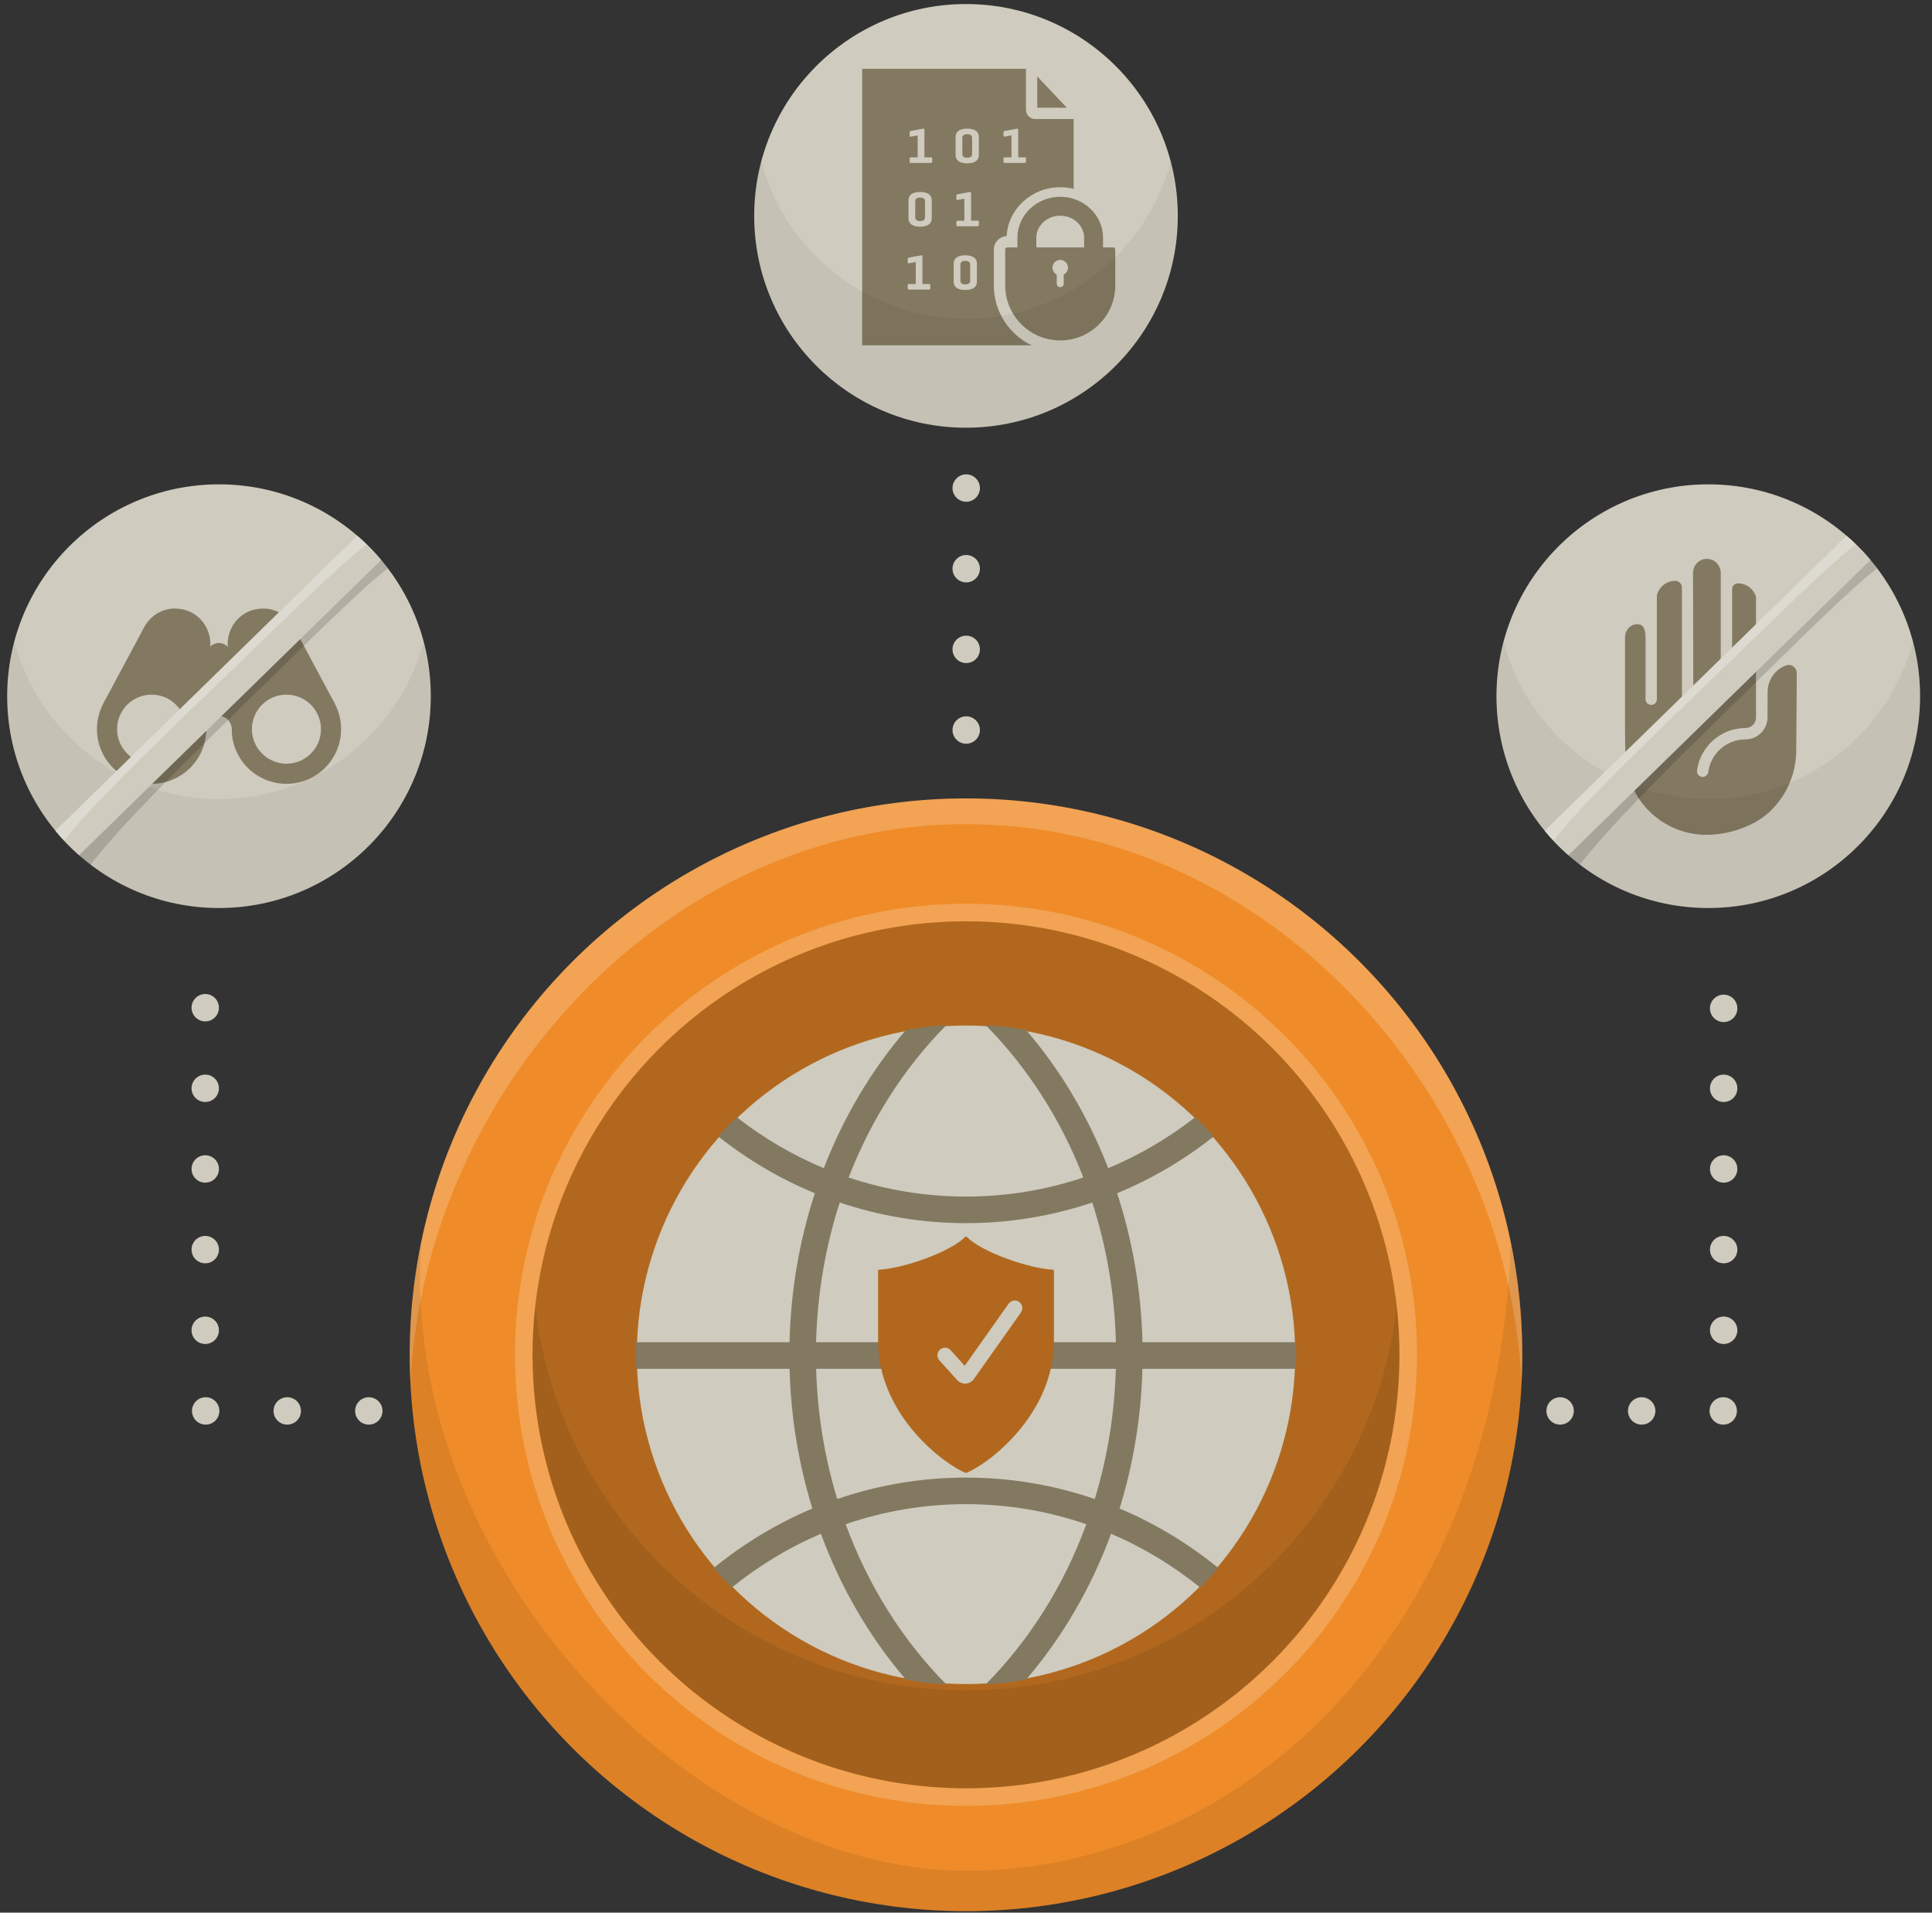 <?xml version="1.0" encoding="UTF-8"?><svg xmlns="http://www.w3.org/2000/svg" viewBox="0 0 511.151 505.947"><rect x="0" y="0" width="511.151" height="505.947" fill="#333333" stroke="none"/><g id="a"><circle cx="255.575" cy="358.379" r="147.177" style="fill:#ef8c29;"/><circle cx="255.575" cy="358.379" r="114.68" style="fill:#b1681e;"/><path d="M255.575,239.059c-65.899,0-119.32,53.421-119.32,119.32,0,65.899,53.421,119.32,119.32,119.32,65.899,0,119.32-53.421,119.32-119.32,0-65.899-53.421-119.32-119.32-119.32Zm0,234c-63.336,0-114.68-51.344-114.68-114.68,0-63.336,51.344-114.68,114.68-114.68,63.336,0,114.68,51.344,114.68,114.68,0,63.336-51.344,114.68-114.68,114.68Z" style="fill:#fff; opacity:.2;"/><path d="M255.575,447.105c-58.948,0-107.499-44.478-113.945-101.703-.48,4.26-.735,8.588-.735,12.977,0,63.336,51.344,114.68,114.68,114.68,63.336,0,114.68-51.344,114.68-114.68,0-4.388-.255-8.717-.735-12.977-6.446,57.225-54.997,101.703-113.945,101.703Z" style="opacity:.08;"/><path d="M255.575,218.004c78.802,0,143.137,69.929,146.992,147.774,.121-2.451,.185-4.918,.185-7.399,0-81.284-65.893-147.177-147.177-147.177s-147.177,65.893-147.177,147.177c0,2.481,.064,4.948,.185,7.399,3.855-77.845,68.19-147.774,146.992-147.774Z" style="fill:#fff; opacity:.2;"/><path d="M255.575,494.859c-71.095,0-149.83-79.467-144.169-166.221-1.971,9.606-3.007,19.552-3.007,29.741,0,81.284,65.893,147.177,147.177,147.177s147.177-65.893,147.177-147.177c0-10.189-1.036-20.135-3.007-29.741-3.803,105.911-73.075,166.221-144.169,166.221Z" style="opacity:.08;"/><g><circle cx="255.575" cy="358.379" r="87.1" style="fill:#cfcbbe;"/><path d="M342.859,362.085c.053-1.229,.079-2.468,.079-3.706,0-1.115-.018-2.222-.07-3.32h-40.608c-.325-13.823-2.661-27.083-6.701-39.422,9.221-3.803,17.81-8.879,25.547-15.017-1.546-1.774-3.179-3.478-4.874-5.102-7.008,5.48-14.745,10.038-23.035,13.498-5.278-13.647-12.672-26.012-21.718-36.55-3.495-.65-7.069-1.08-10.705-1.291,10.977,11.074,19.847,24.809,25.845,40.3-9.774,3.276-20.207,5.05-31.044,5.05s-21.27-1.774-31.053-5.05c5.998-15.491,14.877-29.226,25.854-40.3-3.636,.211-7.21,.641-10.705,1.291-9.045,10.538-16.44,22.903-21.718,36.55-8.29-3.46-16.027-8.018-23.035-13.498-1.695,1.625-3.328,3.328-4.874,5.102,7.737,6.139,16.326,11.215,25.547,15.017-4.04,12.339-6.376,25.599-6.701,39.422h-40.608c-.053,1.098-.07,2.204-.07,3.32,0,1.238,.026,2.477,.079,3.706h40.608c.343,12.918,2.441,25.336,6.033,36.963-9.449,3.978-18.214,9.291-26.082,15.711,1.51,1.8,3.1,3.53,4.76,5.19,7.14-5.787,15.061-10.591,23.579-14.227,5.313,14.446,12.988,27.505,22.473,38.57,3.504,.65,7.078,1.08,10.714,1.291-11.469-11.566-20.637-26.03-26.636-42.381,10.003-3.443,20.708-5.313,31.834-5.313s21.832,1.871,31.834,5.313c-5.998,16.352-15.166,30.816-26.636,42.381,3.636-.211,7.21-.641,10.705-1.291,9.493-11.065,17.16-24.124,22.482-38.57,8.518,3.636,16.44,8.439,23.579,14.227,1.66-1.66,3.249-3.39,4.76-5.19-7.869-6.42-16.633-11.733-26.082-15.711,3.592-11.627,5.691-24.045,6.033-36.963h40.608Zm-53.218,34.451c-10.705-3.68-22.157-5.673-34.065-5.673s-23.36,1.994-34.065,5.673c-3.311-10.846-5.252-22.42-5.577-34.451h79.283c-.334,12.031-2.266,23.606-5.577,34.451Zm-73.724-41.477c.325-12.953,2.503-25.389,6.253-36.963,10.521,3.539,21.744,5.454,33.406,5.454,11.662,0,22.886-1.914,33.406-5.454,3.75,11.575,5.928,24.01,6.253,36.963h-79.318Z" style="fill:#837961;"/></g><g><path d="M255.575,389.649c-5.546-2.118-23.256-15.199-23.256-34.882l-0-18.637c0-.143,.111-.259,.254-.266,6.279-.299,18.624-4.538,22.814-8.676,.106-.105,.272-.105,.378,0,4.19,4.138,16.534,8.377,22.814,8.676,.143,.007,.254,.123,.254,.266l-0,18.637c0,19.683-17.711,32.764-23.256,34.882Z" style="fill:#b1681e;"/><path d="M269.631,344.397c-.903-.64-2.15-.423-2.787,.479l-11.611,16.422-3.725-4.137c-.739-.82-2.003-.887-2.825-.147-.82,.739-.887,2.004-.147,2.825l4.7,5.218c.542,.603,1.301,.939,2.104,.939,.056,0,.112-.002,.169-.005,.864-.051,1.647-.485,2.147-1.193l12.453-17.613c.638-.901,.424-2.149-.479-2.787Z" style="fill:#cfcbbe;"/></g></g><g id="b"><circle cx="57.937" cy="184.156" r="56.036" style="fill:#cfcbbe;"/><path d="M54.527,194.121l-27.098-8.203,10.689-19.965c1.661-3.103,4.916-5.115,8.433-4.972,.545,.022,1.112,.085,1.698,.2,.049,.01,.097,.019,.145,.029,4.442,.933,7.471,5.083,7.256,9.616-.37,7.791-.763,15.439-1.124,23.293Z" style="fill:#837961;"/><path d="M61.37,194.121l27.098-8.203-10.689-19.965c-1.661-3.103-4.916-5.115-8.433-4.972-.545,.022-1.112,.085-1.698,.2-.049,.01-.097,.019-.145,.029-4.442,.933-7.471,5.083-7.256,9.616,.37,7.791,.763,15.439,1.124,23.293Z" style="fill:#837961;"/><path d="M61.527,193.12h-7.249l1.026-21.746c.097-.125,1.063-1.331,2.694-1.283,1.516,.044,2.387,1.135,2.502,1.283,.342,7.249,.684,14.497,1.026,21.746Z" style="fill:#837961;"/><circle cx="40.111" cy="192.883" r="14.456" style="fill:#837961;"/><circle cx="40.111" cy="192.883" r="9.134" style="fill:#cfcbbe;"/><path d="M61.307,192.906c0,7.984,6.495,14.433,14.479,14.433s14.456-6.472,14.456-14.456c0-7.984-6.472-14.456-14.456-14.456s-14.479,6.495-14.479,14.479Z" style="fill:#837961;"/><circle cx="75.785" cy="192.883" r="9.134" style="fill:#cfcbbe;"/><path d="M61.329,193.049c0,2.037-1.51,3.688-3.426,3.688s-3.311-1.686-3.311-3.724,1.395-3.653,3.311-3.653,3.426,1.651,3.426,3.688Z" style="fill:#cfcbbe;"/><path d="M57.937,211.373c-25.965,0-47.797-17.663-54.157-41.627-1.221,4.599-1.879,9.427-1.879,14.41,0,30.948,25.088,56.036,56.036,56.036s56.036-25.088,56.036-56.036c0-4.983-.659-9.811-1.879-14.41-6.36,23.964-28.192,41.627-54.157,41.627Z" style="opacity:.05;"/><g><path d="M99.827,146.953L19.554,224.963c1.711,1.61,2.495,2.405,4.398,3.792,7.621-9.889,21.618-23.903,41.02-42.822,16.226-15.823,29.679-29.428,37.608-35.568-1.192-1.681-1.387-1.875-2.752-3.411Z" style="opacity:.15;"/><path d="M14.662,219.757c1.913,2.323,4.018,4.479,6.275,6.466l79.913-78.088c-1.936-2.303-4.057-4.443-6.334-6.409L14.662,219.757Z" style="fill:#cfcbbe;"/><path d="M14.662,219.757c.741,.899,1.517,1.767,2.311,2.618,6.411-8.294,19.315-21.029,41.52-42.343,17.647-16.939,29.463-28.952,38.478-36.061-.795-.773-1.615-1.52-2.455-2.245L14.662,219.757Z" style="fill:#fff; opacity:.3;"/></g></g><g id="c"><circle cx="451.959" cy="184.156" r="56.036" style="fill:#cfcbbe;"/><path d="M475.235,198.424l.01,.01c0,.08-.01,.16-.01,.25,0,0-.04,1.31-.07,1.49-.45,5.78-3.08,10.94-7.08,14.66-3.99,3.72-10.691,6-16.591,6-11.86,0-21.48-9.62-21.48-21.48,0,0-.08-5.83-.08-6.1l0-24.69c0-1.825,1.416-3.442,3.241-3.45,1.257-.006,2.189,.721,2.189,3.64v16.21c0,.83,.67,1.5,1.5,1.5s1.5-.67,1.5-1.5v-27.47c.52-2.2,2.5-3.84,4.86-3.84h0c.978,.002,1.77,.795,1.77,1.773v28.547c0,.83,.67,1.5,1.5,1.5s1.5-.67,1.5-1.5c0,0-.022-24.751-.071-32.373-.013-2.001,1.548-3.74,3.548-3.757,.014-0,.028-0,.043-0,.211,0,.42,.013,.624,.039,1.815,.229,3.126,1.865,3.126,3.695l-0,29.976c0,.83,.67,1.5,1.5,1.5,.83,0,1.5-.67,1.5-1.5v-25.697c0-.851,.689-1.541,1.54-1.543h0c2.27,0,4.18,1.51,4.79,3.58v31.91c0,1.535-1.245,2.78-2.78,2.78h-0c-6.57,0-12.01,4.93-12.83,11.28-.11,.88,.61,1.65,1.5,1.65,.76,0,1.39-.57,1.49-1.32,.64-4.85,4.81-8.61,9.84-8.61h0c3.198,0,5.795-2.582,5.815-5.78l.031-6.81c.014-3.098,1.938-5.867,4.836-6.961l0-0c1.388-.524,2.872,.503,2.869,1.987-.004,1.933-.009,4.182-.009,4.844l-.12,15.56Z" style="fill:#837961;"/><path d="M451.959,211.373c-25.965,0-47.797-17.663-54.157-41.627-1.221,4.599-1.879,9.427-1.879,14.41,0,30.948,25.088,56.036,56.036,56.036s56.036-25.088,56.036-56.036c0-4.983-.659-9.811-1.879-14.41-6.36,23.964-28.192,41.627-54.157,41.627Z" style="opacity:.05;"/><g><path d="M493.849,146.953l-80.273,78.01c1.711,1.61,2.495,2.405,4.398,3.792,7.621-9.889,21.618-23.903,41.02-42.822,16.226-15.823,29.679-29.428,37.608-35.568-1.192-1.681-1.387-1.875-2.752-3.411Z" style="opacity:.15;"/><path d="M408.684,219.757c1.913,2.323,4.018,4.479,6.275,6.466l79.913-78.088c-1.936-2.303-4.057-4.443-6.334-6.409l-79.854,78.031Z" style="fill:#cfcbbe;"/><path d="M408.684,219.757c.741,.899,1.517,1.767,2.311,2.618,6.411-8.294,19.315-21.029,41.52-42.343,17.647-16.939,29.463-28.952,38.478-36.061-.795-.773-1.615-1.52-2.455-2.245l-79.854,78.031Z" style="fill:#fff; opacity:.3;"/></g></g><g id="d"><circle cx="255.575" cy="57.105" r="56.036" style="fill:#cfcbbe;"/><polygon points="282.244 28.493 274.434 28.493 274.434 20.224 282.244 28.493" style="fill:#837961;"/><path d="M284.064,31.493v59.86h-55.96V18.193h43.33v10.84c0,1.36,1.11,2.46,2.47,2.46h10.16Z" style="fill:#837961;"/><g><path d="M246.299,41.625h-1.728v-7.267c0-.255-.105-.36-.316-.317l-3.257,.594c-.22,.053-.33,.171-.33,.356v.871c0,.229,.11,.321,.33,.277l1.793-.33v5.816h-1.793c-.22,0-.33,.105-.33,.317v.831c0,.22,.11,.33,.33,.33h5.302c.219,0,.329-.11,.329-.33v-.831c0-.114-.024-.195-.072-.244-.048-.048-.134-.073-.257-.073Z" style="fill:#cfcbbe;"/><path d="M253.625,42.647c.532,.374,1.285,.56,2.261,.56,.993,0,1.756-.187,2.289-.56,.532-.373,.797-.903,.797-1.589v-4.88c0-.686-.266-1.216-.797-1.589-.532-.373-1.295-.56-2.289-.56-.976,0-1.73,.187-2.261,.56-.532,.373-.798,.903-.798,1.589v4.88c0,.686,.266,1.216,.798,1.589Zm.982-6.152c0-.659,.426-.989,1.279-.989,.87,0,1.306,.33,1.306,.989v4.246c0,.659-.436,.989-1.306,.989-.853,0-1.279-.33-1.279-.989v-4.246Z" style="fill:#cfcbbe;"/><path d="M271.376,41.698c-.048-.048-.134-.073-.257-.073h-1.728v-7.267c0-.255-.105-.36-.316-.317l-3.257,.594c-.22,.053-.33,.171-.33,.356v.871c0,.229,.11,.321,.33,.277l1.793-.33v5.816h-1.793c-.22,0-.33,.105-.33,.317v.831c0,.22,.11,.33,.33,.33h5.302c.219,0,.329-.11,.329-.33v-.831c0-.114-.024-.195-.072-.244Z" style="fill:#cfcbbe;"/><path d="M245.786,75.127h-1.728v-7.267c0-.255-.105-.36-.316-.317l-3.257,.594c-.22,.053-.33,.171-.33,.356v.871c0,.229,.11,.321,.33,.277l1.793-.33v5.816h-1.793c-.22,0-.33,.105-.33,.317v.831c0,.22,.11,.33,.33,.33h5.302c.219,0,.329-.11,.329-.33v-.831c0-.114-.024-.195-.072-.244-.048-.048-.134-.073-.257-.073Z" style="fill:#cfcbbe;"/><path d="M257.662,68.091c-.532-.373-1.295-.56-2.289-.56-.976,0-1.73,.187-2.261,.56-.532,.373-.798,.903-.798,1.589v4.88c0,.686,.266,1.216,.798,1.589,.532,.374,1.285,.56,2.261,.56,.993,0,1.756-.187,2.289-.56,.532-.373,.797-.903,.797-1.589v-4.88c0-.686-.266-1.216-.797-1.589Zm-.983,6.152c0,.659-.436,.989-1.306,.989-.853,0-1.279-.33-1.279-.989v-4.246c0-.659,.426-.989,1.279-.989,.87,0,1.306,.33,1.306,.989v4.246Z" style="fill:#cfcbbe;"/><path d="M245.713,51.34c-.532-.373-1.295-.56-2.289-.56-.976,0-1.73,.187-2.261,.56-.532,.373-.798,.903-.798,1.589v4.88c0,.686,.266,1.216,.798,1.589,.532,.374,1.285,.56,2.261,.56,.993,0,1.756-.187,2.289-.56,.532-.373,.797-.903,.797-1.589v-4.88c0-.686-.266-1.216-.797-1.589Zm-.983,6.152c0,.659-.436,.989-1.306,.989-.853,0-1.279-.33-1.279-.989v-4.246c0-.659,.426-.989,1.279-.989,.87,0,1.306,.33,1.306,.989v4.246Z" style="fill:#cfcbbe;"/><path d="M258.656,58.376h-1.728v-7.267c0-.255-.105-.36-.316-.317l-3.257,.594c-.22,.053-.33,.171-.33,.356v.871c0,.229,.11,.321,.33,.277l1.793-.33v5.816h-1.793c-.22,0-.33,.105-.33,.317v.831c0,.22,.11,.33,.33,.33h5.302c.219,0,.329-.11,.329-.33v-.831c0-.114-.024-.195-.072-.244-.048-.048-.134-.073-.257-.073Z" style="fill:#cfcbbe;"/></g><path d="M294.686,62.457c-.365-7.182-6.575-12.923-14.18-12.923-7.605,0-13.815,5.741-14.18,12.923-1.88,.097-3.384,1.643-3.384,3.545v9.487c0,9.685,7.879,17.564,17.564,17.564,9.685,0,17.564-7.879,17.564-17.564v-9.487c0-1.903-1.504-3.449-3.383-3.545Z" style="fill:#cfcbbe;"/><path d="M294.506,65.439h-27.997c-.314,0-.567,.253-.567,.563v9.487c0,8.043,6.521,14.564,14.564,14.564s14.564-6.521,14.564-14.564v-9.487c0-.311-.253-.563-.563-.563Zm-13.072,7.183v2.41c0,.256-.102,.488-.27,.655s-.399,.273-.659,.273c-.512,0-.929-.416-.929-.929v-2.41c-.758-.389-1.249-1.226-1.092-2.168,.14-.833,.816-1.519,1.645-1.666,1.297-.229,2.427,.761,2.427,2.018,0,.795-.457,1.478-1.123,1.816Z" style="fill:#837961;"/><path d="M280.506,52.059c-6.244,0-11.324,4.857-11.324,10.828v6.617h5v-6.617c0-3.214,2.837-5.828,6.324-5.828s6.324,2.614,6.324,5.828v6.352h5v-6.352c0-5.971-5.08-10.828-11.324-10.828Z" style="fill:#837961;"/><path d="M255.575,84.322c-25.965,0-47.797-17.663-54.157-41.627-1.221,4.599-1.879,9.427-1.879,14.41,0,30.948,25.088,56.036,56.036,56.036s56.036-25.088,56.036-56.036c0-4.983-.659-9.811-1.879-14.41-6.36,23.964-28.192,41.627-54.157,41.627Z" style="opacity:.05;"/></g><g id="e"><circle cx="54.417" cy="373.229" r="3.624" style="fill:#cfcbbe;"/><circle cx="75.996" cy="373.229" r="3.624" style="fill:#cfcbbe;"/><circle cx="97.575" cy="373.229" r="3.624" style="fill:#cfcbbe;"/><circle cx="54.303" cy="351.893" r="3.624" style="fill:#cfcbbe;"/><circle cx="54.303" cy="330.557" r="3.624" style="fill:#cfcbbe;"/><circle cx="54.303" cy="309.221" r="3.624" style="fill:#cfcbbe;"/><circle cx="54.303" cy="287.885" r="3.624" style="fill:#cfcbbe;"/><circle cx="54.303" cy="266.566" r="3.624" style="fill:#cfcbbe;"/><circle cx="455.918" cy="373.229" r="3.624" style="fill:#cfcbbe;"/><circle cx="434.339" cy="373.229" r="3.624" style="fill:#cfcbbe;"/><circle cx="412.76" cy="373.229" r="3.624" style="fill:#cfcbbe;"/><circle cx="456.031" cy="351.893" r="3.624" style="fill:#cfcbbe;"/><circle cx="456.031" cy="330.557" r="3.624" style="fill:#cfcbbe;"/><circle cx="456.031" cy="309.221" r="3.624" style="fill:#cfcbbe;"/><circle cx="456.031" cy="287.885" r="3.624" style="fill:#cfcbbe;"/><circle cx="456.031" cy="266.736" r="3.624" style="fill:#cfcbbe;"/><g><circle cx="255.632" cy="193.111" r="3.624" style="fill:#cfcbbe;"/><circle cx="255.632" cy="171.775" r="3.624" style="fill:#cfcbbe;"/><circle cx="255.632" cy="150.439" r="3.624" style="fill:#cfcbbe;"/><circle cx="255.632" cy="129.103" r="3.624" style="fill:#cfcbbe;"/></g></g></svg>